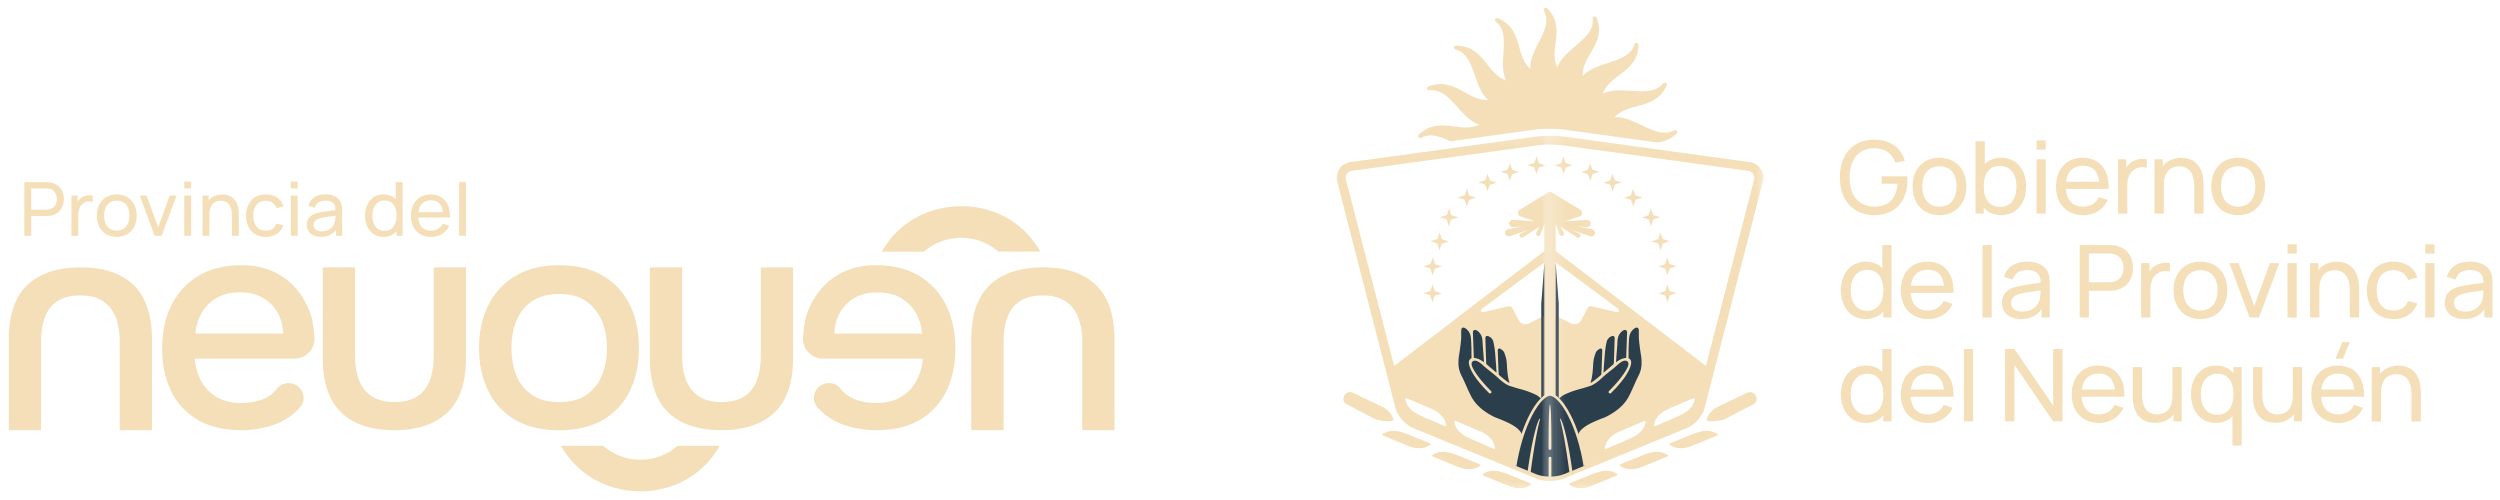 <svg xmlns="http://www.w3.org/2000/svg" width="210" height="42" fill="none" viewBox="0 0 210 42">
  <path fill="#F4DFB9" fill-rule="evenodd" d="M140.84 11.218c-.535.5-1.077.694-1.623.749l-7.865-1.082a8.52 8.52 0 0 0-1.149-.062 9.099 9.099 0 0 0-1.305.07l-7.065.975c-.858-.405-1.674-.714-2.447-.291a.176.176 0 0 1-.225-.047.167.167 0 0 1 .018-.224c.988-.927 2.015-.803 3.008-.681.723.087 1.417.172 2.09-.15-.728-.227-1.293-.852-1.841-1.464-.709-.79-1.382-1.538-2.364-1.424a.174.174 0 0 1-.191-.127.168.168 0 0 1 .106-.199c1.276-.487 2.177.01 3.045.493.633.351 1.242.687 1.989.643-.585-.483-.858-1.27-1.126-2.036-.346-.997-.672-1.939-1.625-2.197a.169.169 0 0 1-.125-.188.171.171 0 0 1 .177-.145c1.372.026 2.008.82 2.619 1.59.448.563.877 1.1 1.587 1.334-.353-.663-.297-1.491-.241-2.302.071-1.048.137-2.039-.639-2.635a.17.17 0 0 1-.042-.222.177.177 0 0 1 .22-.07c1.258.537 1.53 1.508 1.795 2.447.194.687.379 1.342.94 1.825-.063-.743.313-1.49.683-2.217.48-.942.93-1.833.445-2.674a.167.167 0 0 1 .048-.22.177.177 0 0 1 .23.018c.951.963.824 1.965.699 2.933-.09.704-.177 1.38.154 2.036.233-.71.874-1.26 1.502-1.794.81-.692 1.578-1.347 1.461-2.305a.17.17 0 0 1 .13-.186.175.175 0 0 1 .204.104c.5 1.244-.011 2.121-.506 2.968-.36.617-.707 1.21-.659 1.938.495-.57 1.303-.836 2.089-1.097 1.022-.338 1.986-.655 2.254-1.584a.176.176 0 0 1 .193-.124.17.17 0 0 1 .148.173c-.026 1.337-.842 1.956-1.631 2.552-.577.436-1.128.855-1.369 1.546.68-.343 1.53-.286 2.362-.235 1.075.07 2.092.135 2.704-.622a.178.178 0 0 1 .227-.04.169.169 0 0 1 .072.213c-.548 1.226-1.547 1.492-2.511 1.75-.704.189-1.376.37-1.872.917.763-.062 1.528.307 2.275.665.967.465 1.88.904 2.741.431a.176.176 0 0 1 .225.047.166.166 0 0 1-.019.225v.002Z" clip-rule="evenodd"/>
  <mask id="a" width="20" height="31" x="111" y="11" maskUnits="userSpaceOnUse" style="mask-type:luminance">
    <path fill="#fff" d="M130.203 11.102h-18.24v30.371h18.24v-30.37Z"/>
  </mask>
  <g mask="url(#a)">
    <path fill="#F4DFB9" d="M147.897 14.349a1.361 1.361 0 0 0-.948-.578l-15.61-2.292a9.837 9.837 0 0 0-2.288-.01l-15.592 2.144a1.35 1.35 0 0 0-.95.573 1.29 1.29 0 0 0-.183 1.074l3.996 15.533.892 3.466c.175.684.837 1.433 1.504 1.706l7.497 3.069.898.367.106.043.106.044.601.245 1.117.457c.297.122.67.189 1.051.2h.22a3.099 3.099 0 0 0 1.054-.2l1.38-.567.336-.137.106-.044.106-.044.119-.05 8.241-3.383c.664-.273 1.326-1.022 1.507-1.706l.794-3.04 4.126-15.796c.098-.38.034-.762-.18-1.077l-.006.003Zm-26.554 21.438-.106-.046-1.78-.767s-.537-.253-.725-.4c-.517-.405-.596-.684-.681-1.01-.04-.154.127-.105.127-.105s2.227.942 2.301.996c.127.07.255.147.329.207.508.413.585.694.664 1.02.037.154-.127.105-.127.105h-.002Zm4.112 1.905-.106-.047-1.779-.766s-.538-.253-.726-.4c-.516-.405-.596-.684-.68-1.01-.04-.154.127-.105.127-.105s2.227.942 2.301.996c.127.07.254.147.328.206.509.413.583.695.665 1.02.04.155-.127.103-.127.103l-.003.003Zm7.775-11.793-.477.903c-.289.643-.879.393-1.004.328l-.924-.5-.622-.362-.482.245-1.192.615c-.124.064-.717.314-1.003-.328l-.477-.904a.35.35 0 0 0-.368-.165l-1.967.465c-.138.033-.278.01-.313-.05-.034-.059.029-.175.143-.26l5.67-4.202 5.526 4.202c.114.085.177.201.143.26-.034.06-.175.08-.312.05l-1.968-.465a.344.344 0 0 0-.368.165l-.005.003Zm4.891 9.573c-.085.323-.165.604-.681 1.01-.188.147-.725.4-.725.4l-1.78.766-.106.046s-.167.052-.127-.103c.079-.325.154-.606.665-1.02.074-.059.201-.136.328-.206.074-.051 2.301-.996 2.301-.996s.167-.047.127.106l-.002-.003Zm4.112-1.905c-.085.326-.164.604-.68 1.01-.189.147-.726.4-.726.4l-1.78.766-.105.047s-.167.049-.128-.106c.08-.325.154-.607.665-1.02.074-.06.201-.136.328-.206.075-.052 2.302-.996 2.302-.996s.166-.047.127.105h-.003Zm5.111-18.322-4.046 15.493L130.2 20.73l-13.094 10.01-4.049-15.655a.577.577 0 0 1 .077-.482.613.613 0 0 1 .431-.253l15.592-2.145a8.966 8.966 0 0 1 2.071.008l15.61 2.292a.62.62 0 0 1 .432.258c.095.14.121.312.076.485l-.002-.002Z"/>
    <path fill="#F4DFB9" d="m120.522 24.454.58.196-.583.173-.201.565-.178-.568-.579-.196.582-.173.201-.565.178.568Zm.016-2.264.577.197-.583.172-.201.563-.177-.568-.578-.196.583-.173.201-.562.178.567Zm.574-2.1.578.195-.583.173-.201.563-.178-.568-.58-.196.586-.173.198-.563.18.568Zm.797-2.022.578.197-.583.172-.201.566-.178-.57-.577-.194.583-.176.201-.563.177.568Zm1.499-1.649.577.194-.582.173-.201.565-.178-.568-.58-.196.586-.173.198-.565.18.57Zm1.735-1.27.577.196-.583.173-.198.563-.18-.568-.578-.196.583-.173.201-.563.178.568Zm1.877-.888.577.196-.582.173-.201.563-.178-.568-.577-.196.582-.173.202-.563.177.568Zm2.238-.557.58.193-.583.173-.201.566-.178-.568-.577-.197.583-.172.201-.566.175.57Z"/>
    <path fill="#F4DFB9" fill-rule="evenodd" d="m124.274 38.992-.106-.043-1.795-.73s-.556-.207-.797-.238c-.657-.085-.919.051-1.219.211-.143.078.008.163.008.163s2.235.927 2.325.942c.141.041.284.078.379.09.657.075.919-.064 1.216-.232.14-.08-.011-.163-.011-.163Zm-4.176-1.76-.106-.044-1.795-.73s-.556-.207-.797-.237c-.657-.086-.919.051-1.218.211-.143.078.008.163.008.163s2.235.926 2.325.942c.14.041.283.077.378.09.657.075.919-.064 1.216-.232.14-.08-.011-.163-.011-.163Zm8.434 3.518c-.294.166-.553.308-1.205.233h-.01a.985.985 0 0 1-.104-.018 2.183 2.183 0 0 1-.116-.029c-.05-.012-.103-.028-.156-.043-.09-.016-2.325-.943-2.325-.943s-.151-.085-.008-.162c.299-.163.564-.3 1.218-.212.238.031.797.238.797.238l.426.173.109.044.108.043 1.152.468.106.044s.151.082.011.162l-.003.003Zm-11.548-5.425.071-.031-.018-.075c-.162-.679-.924-1.053-.956-1.066l-2.346-1.12c-.392-.204-.676-.039-.8.168-.138.224-.13.565.117.72l2.526 1.316c.077.02.601.15 1.022.15a.999.999 0 0 0 .384-.06v-.002Z" clip-rule="evenodd"/>
    <path fill="#2B3E4C" fill-rule="evenodd" d="m132.033 38.848-.63.25a3.225 3.225 0 0 1-2.394 0l-.63-.25-.22-.088c-.072-1.001-.098-2.067-.474-2.54l-.016-.018a2.049 2.049 0 0 0-.384-.346c-.429-.302-1.035-.552-1.692-.8 0 0-.151-.07-.199-.095-.762-.405-1.43-.919-1.832-1.701-.156-.305-.297-.62-.434-.932-.12-.27-.241-.54-.374-.8a2.247 2.247 0 0 1-.241-.937 3.91 3.91 0 0 1 .056-.803c.066-.415.122-.83.161-1.249.024-.266.003-.537.014-.803.008-.193.137-.273.312-.178.125.07.236.181.318.297.18.26.193.57.206.875.006.16.014.318.022.478l.005.885c-.62.248.238 1.494.405 1.711.143.204.675.839.808.942l.257.269a.116.116 0 0 0 .097.033.103.103 0 0 0 .072-.033.115.115 0 0 0 .003-.166c-.827-.828-1.263-1.437-1.481-1.84a1.283 1.283 0 0 1-.137-.322c-.09-.354.219-.509.566-.292l.04.026c.08.054.172.113.265.201.413.387.882.705 1.3 1.09.302.276.569.515.964.688 0 0 .585.191.871.264a7.246 7.246 0 0 1 1.488.552c.093.072.3.24.31.235.156.129.313.281.466.462.019.02.035.041.053.062.088.106.172.222.254.348.128.194.252.413.371.664l.024.051c.315.671.953 2.406 1.43 3.807v.003Z" clip-rule="evenodd"/>
    <path fill="#2B3E4C" fill-rule="evenodd" d="M125.813 29.448c-.006-.15.103-.222.233-.142.119.075.257.178.304.3.101.257.191.534.212.807.032.405.045.888.132 1.327.027.145.064.281.109.413-.016.06-.659-.439-.903-.676-.021-.021-.066-1.425-.087-2.03Zm-.223.209c.043.519.09 1.097.119 1.654-.278-.245-.59-.49-.834-.715-.042-.038-.034-.139-.037-.196-.026-.65-.045-1.3-.066-1.948-.008-.215.101-.287.302-.189a.67.67 0 0 1 .371.452c.068.312.121.627.148.945l-.003-.003Zm-1.867-1.665c-.013-.255.133-.35.358-.216.119.072.22.193.294.314.172.269.153.581.174.883.032.462.08.965.104 1.456-.265-.186-.419-.302-.853-.37 0-.017-.058-1.72-.074-2.067h-.003Zm14.175 2.597c-.015.317-.082.63-.241.937-.135.26-.254.531-.373.8-.14.315-.278.627-.434.932-.403.782-1.07 1.295-1.833 1.7-.037.021-.196.096-.196.096-.656.248-1.263.498-1.692.8a1.928 1.928 0 0 0-.384.346c-.005.005-.01.013-.016.018-.378.472-.405 1.538-.474 2.54l-.219.088-.631.25a3.222 3.222 0 0 1-2.393 0l-.631-.25c.48-1.402 1.115-3.134 1.43-3.807l.024-.052a5.94 5.94 0 0 1 .371-.663c.082-.127.167-.243.254-.349.016-.02.034-.044.053-.064.151-.181.307-.333.466-.462.011.005.217-.163.31-.235.469-.24.969-.418 1.488-.553.286-.075.869-.263.871-.263.395-.173.662-.413.964-.689.419-.382.887-.702 1.3-1.09a2.13 2.13 0 0 1 .265-.2c.013-.008.027-.019.04-.026.344-.217.654-.062.567.291-.027.101-.08.21-.138.323-.217.403-.654 1.012-1.48 1.84a.116.116 0 0 0 .002.165.116.116 0 0 0 .072.034.129.129 0 0 0 .098-.034c.037-.038.132-.134.257-.268.135-.103.667-.738.807-.942.167-.217 1.025-1.464.405-1.711l.006-.886c.008-.16.016-.317.021-.477.013-.305.024-.612.206-.875a1.03 1.03 0 0 1 .318-.297c.175-.098.305-.018.313.178.01.269-.011.537.013.803.04.418.095.834.161 1.25a3.9 3.9 0 0 1 .056.802h-.003Z" clip-rule="evenodd"/>
    <path fill="#F4DFB9" d="m130.714 18.891.291.813c.043.096.156.14.254.098a.187.187 0 0 0 .101-.247l-.283-.535 1.398.922c.093.051.212.02.265-.07a.187.187 0 0 0-.072-.258l-.696-.33 1.612.557a.315.315 0 0 0 .384-.212.306.306 0 0 0-.217-.374l-1.202-.237.76.051a.31.31 0 0 0 .313-.304.31.31 0 0 0-.313-.305l-1.832.127 1.284-.447a.352.352 0 0 0 .005-.508l-2.309-1.4a.355.355 0 0 0-.251-.097h-.022a.384.384 0 0 0-.251.103l-2.309 1.399a.352.352 0 0 0 .005.508l1.282.447-1.82-.127a.309.309 0 0 0-.312.305c0 .168.14.305.312.305l.76-.052-1.202.237a.306.306 0 0 0-.217.375c.045.16.22.255.384.211l1.613-.557-.697.33a.187.187 0 0 0-.071.258c.053.09.172.122.265.07l1.398-.921-.284.534a.187.187 0 0 0 .101.248.195.195 0 0 0 .254-.099l.292-.813h.037v14.178c.307-.018.609.013.913 0V18.891l.077.006v-.006Z"/>
    <path fill="#2B3E4C" d="M129.469 33.51h.26V22.067l-.26 3.436v8.009Z"/>
    <path fill="#2B3E4C" d="m133.142 39.104-.055.023-.048.02-.289.12-1.379.567c-.326.134-.744.201-1.163.201-.418 0-.834-.067-1.16-.198l-1.117-.457-.554-.227-.047-.02-.056-.024c.601-3.678 2.076-5.934 2.934-5.975.858.041 2.336 2.294 2.934 5.972v-.002Z"/>
    <path fill="#F4DFB9" d="M131.921 34.804c-.566-1.09-1.204-1.755-1.708-1.779h-.01c-.503.024-1.141.69-1.708 1.779-.593 1.138-1.059 2.64-1.324 4.261l.056.023.05.02.055.024.048.02c.262-1.617.726-3.114 1.314-4.248.622-1.195 1.189-1.641 1.517-1.66.328.021.898.468 1.517 1.66.588 1.133 1.051 2.63 1.314 4.246l.047-.02.056-.024.05-.02.056-.023c-.268-1.619-.734-3.118-1.324-4.26h-.006Z"/>
    <path fill="#F4DFB9" fill-rule="evenodd" d="M130.206 33.957c-.128.212-.122 3.1-.12 3.717 0 .064.053.116.12.116a.117.117 0 0 0 .119-.116c0-.617.005-3.505-.119-3.717Zm.111 6.433h-.22c-.013-.796-.011-1.611-.011-1.908 0-.065.053-.116.12-.116a.118.118 0 0 1 .119.116c0 .297.002 1.112-.011 1.907h.003Zm-1.997-.763c.416-3.081.901-4.467 1.036-4.467.076 0-.228.405-.789 4.55l-.247-.083Z" clip-rule="evenodd"/>
  </g>
  <mask id="b" width="19" height="31" x="130" y="11" maskUnits="userSpaceOnUse" style="mask-type:luminance">
    <path fill="#fff" d="M130.2 41.473h18.24V11.102H130.2v30.371Z"/>
  </mask>
  <g mask="url(#b)">
    <path fill="#F4DFB9" d="M112.506 14.349c.215-.315.551-.521.948-.578l15.61-2.292a9.837 9.837 0 0 1 2.288-.01l15.592 2.144c.397.055.736.258.951.573.217.313.28.695.182 1.074l-3.996 15.533-.892 3.466c-.175.684-.837 1.433-1.504 1.706l-7.497 3.069-.897.367-.106.043-.106.044-.601.245-1.118.457c-.296.122-.67.189-1.051.2h-.22a3.106 3.106 0 0 1-1.054-.2l-1.379-.567-.337-.137-.106-.044-.106-.044-.119-.05-8.24-3.383c-.665-.273-1.327-1.022-1.507-1.706l-.795-3.04-4.125-15.796a1.303 1.303 0 0 1 .18-1.077l.005.003Zm26.555 21.438.106-.046 1.779-.767s.538-.253.726-.4c.516-.405.595-.684.68-1.01.04-.154-.127-.105-.127-.105s-2.227.942-2.301.996c-.127.07-.254.147-.328.207-.509.413-.586.694-.665 1.02-.037.154.127.105.127.105h.003Zm-4.113 1.905.106-.047 1.78-.766s.537-.253.725-.4c.517-.405.596-.684.681-1.01.04-.154-.127-.105-.127-.105s-2.227.942-2.301.996c-.128.07-.255.147-.329.206-.508.413-.582.695-.664 1.02-.04.155.127.103.127.103l.002.003Zm-7.774-11.793.476.903c.289.643.879.393 1.004.328l.924-.5.622-.362.482.245 1.192.615c.124.064.718.314 1.004-.328l.476-.904a.35.35 0 0 1 .368-.165l1.968.465c.137.033.278.01.312-.05.035-.059-.029-.175-.143-.26l-5.669-4.202-5.527 4.202c-.114.085-.177.201-.143.26.035.06.175.08.313.05l1.967-.465a.344.344 0 0 1 .368.165l.006.003Zm-4.891 9.573c.084.323.164.604.68 1.01.188.147.726.4.726.4l1.779.766.106.046s.167.052.127-.103c-.079-.325-.153-.606-.664-1.02a2.565 2.565 0 0 0-.329-.206c-.074-.051-2.301-.996-2.301-.996s-.167-.047-.127.106l.003-.003Zm-4.113-1.905c.085.326.164.604.681 1.01.188.147.725.4.725.4l1.78.766.106.047s.167.049.127-.106c-.08-.325-.154-.607-.665-1.02a2.545 2.545 0 0 0-.328-.206c-.074-.052-2.301-.996-2.301-.996s-.167-.047-.127.105h.002Zm-5.11-18.322 4.046 15.493 13.097-10.009 13.095 10.01 4.048-15.655a.58.58 0 0 0-.076-.482.615.615 0 0 0-.432-.253l-15.592-2.145a8.957 8.957 0 0 0-2.07.008l-15.611 2.292a.618.618 0 0 0-.431.258.584.584 0 0 0-.077.485l.003-.002Z"/>
    <path fill="#F4DFB9" d="m139.879 24.454-.577.196.582.173.202.565.177-.568.577-.196-.582-.173-.202-.565-.177.568Zm-.013-2.264-.577.197.582.172.201.563.178-.568.577-.196-.582-.173-.202-.562-.177.567Zm-.575-2.1-.577.195.582.173.202.563.177-.568.577-.196-.582-.173-.201-.563-.178.568Zm-.797-2.022-.577.197.582.172.202.566.177-.57.577-.194-.582-.176-.202-.563-.177.568Zm-1.499-1.649-.577.194.583.173.201.565.177-.568.577-.196-.582-.173-.201-.565-.178.57Zm-1.734-1.27-.58.196.582.173.202.563.177-.568.58-.196-.582-.173-.202-.563-.177.568Zm-1.878-.888-.577.196.583.173.201.563.177-.568.578-.196-.583-.173-.201-.563-.178.568Zm-2.24-.557-.577.193.582.173.202.566.177-.568.577-.197-.582-.172-.201-.566-.178.57Z"/>
    <path fill="#F4DFB9" fill-rule="evenodd" d="m136.129 38.992.106-.043 1.796-.73s.556-.207.797-.238c.656-.085.919.051 1.218.211.143.078-.008.163-.008.163s-2.235.927-2.325.942a2.88 2.88 0 0 1-.379.09c-.656.075-.919-.064-1.215-.232-.141-.08.01-.163.01-.163Zm4.176-1.76.106-.044 1.796-.73s.556-.207.797-.237c.656-.086.918.051 1.218.211.143.078-.008.163-.008.163s-2.235.926-2.325.942a2.957 2.957 0 0 1-.379.09c-.657.075-.919-.064-1.215-.232-.141-.08.01-.163.01-.163Zm-8.434 3.518c.294.166.554.308 1.205.233h.011a2.434 2.434 0 0 0 .219-.046c.051-.013.104-.029.157-.044.09-.016 2.325-.943 2.325-.943s.151-.085.008-.162c-.3-.163-.564-.3-1.218-.212-.239.031-.798.238-.798.238l-.426.173-.108.044-.109.043-1.152.468-.106.044s-.151.082-.01.162l.002.003Zm11.548-5.425-.071-.031.018-.075c.162-.679.925-1.053.956-1.066l2.347-1.12c.391-.204.675-.039.799.168.138.224.13.565-.116.72l-2.527 1.316c-.076.02-.601.15-1.022.15a.999.999 0 0 1-.384-.06v-.002Z" clip-rule="evenodd"/>
    <path fill="#2B3E4C" fill-rule="evenodd" d="m128.371 38.848.63.25a3.225 3.225 0 0 0 2.394 0l.63-.25.22-.088c.071-1.001.098-2.067.474-2.54l.016-.018c.103-.124.233-.237.384-.346.429-.302 1.035-.552 1.692-.8 0 0 .151-.07.198-.095.763-.405 1.43-.919 1.833-1.701.156-.305.296-.62.434-.932.119-.27.241-.54.373-.8.159-.31.225-.62.241-.937a3.909 3.909 0 0 0-.055-.803 20.256 20.256 0 0 1-.162-1.249c-.024-.266-.002-.537-.013-.803-.008-.193-.138-.273-.313-.178-.124.07-.235.181-.317.297-.18.26-.194.57-.207.875-.005.16-.013.318-.021.478l-.005.885c.619.248-.239 1.494-.405 1.711-.143.204-.676.839-.808.942l-.257.269a.118.118 0 0 1-.098.033.102.102 0 0 1-.071-.033.115.115 0 0 1-.003-.166c.826-.828 1.263-1.437 1.48-1.84.061-.11.114-.22.138-.322.09-.354-.22-.509-.567-.292l-.04.026c-.079.054-.172.113-.264.201-.413.387-.882.705-1.301 1.09-.301.276-.569.515-.963.688 0 0-.586.191-.872.264a7.267 7.267 0 0 0-1.488.552c-.093.072-.299.24-.31.235a3.745 3.745 0 0 0-.466.462l-.053.062a3.818 3.818 0 0 0-.254.348 5.693 5.693 0 0 0-.394.715c-.316.671-.954 2.406-1.43 3.807v.003Z" clip-rule="evenodd"/>
    <path fill="#2B3E4C" fill-rule="evenodd" d="M134.591 29.448c.005-.15-.103-.222-.233-.142-.119.075-.257.178-.305.3-.1.257-.19.534-.211.807-.032.405-.045.888-.133 1.327a2.81 2.81 0 0 1-.108.413c.015.06.659-.439.903-.676.021-.021.066-1.425.087-2.03Zm.222.209c-.042.519-.09 1.097-.119 1.654.278-.245.591-.49.834-.715.043-.038.035-.139.037-.196.027-.65.045-1.3.066-1.948.008-.215-.1-.287-.301-.189a.664.664 0 0 0-.371.452 7.048 7.048 0 0 0-.148.945l.002-.003Zm1.865-1.665c.013-.255-.133-.35-.358-.216a.945.945 0 0 0-.294.314c-.172.269-.153.581-.175.883-.031.462-.079.965-.103 1.456.265-.186.418-.302.853-.37 0-.017.058-1.72.074-2.067h.003Zm-14.176 2.597c.016.317.083.63.241.937.135.26.255.531.374.8.14.315.278.627.434.932.403.782 1.07 1.295 1.832 1.7.038.021.196.096.196.096.657.248 1.264.498 1.693.8.153.108.283.222.384.346l.015.018c.379.472.406 1.538.474 2.54l.22.088.63.25a3.225 3.225 0 0 0 2.394 0l.63-.25c-.479-1.402-1.114-3.134-1.429-3.807l-.024-.052a5.972 5.972 0 0 0-.371-.663 3.834 3.834 0 0 0-.307-.413 3.393 3.393 0 0 0-.466-.462c-.011.005-.217-.163-.31-.235a7.224 7.224 0 0 0-1.488-.553c-.286-.075-.869-.263-.871-.263-.395-.173-.662-.413-.964-.689-.419-.382-.887-.702-1.301-1.09-.095-.087-.188-.149-.264-.2-.014-.008-.027-.019-.04-.026-.344-.217-.654-.062-.567.291.027.101.08.21.138.323.217.403.654 1.012 1.48 1.84a.116.116 0 0 1-.002.165.118.118 0 0 1-.072.034.129.129 0 0 1-.098-.034c-.037-.038-.132-.134-.257-.268-.135-.103-.667-.738-.807-.942-.167-.217-1.025-1.464-.406-1.711l-.005-.886c-.008-.16-.016-.317-.021-.477-.013-.305-.024-.612-.207-.875a1.015 1.015 0 0 0-.317-.297c-.175-.098-.305-.018-.313.178-.01.269.011.537-.013.803-.04.418-.095.834-.162 1.25a3.98 3.98 0 0 0-.055.802h.002Z" clip-rule="evenodd"/>
    <path fill="#F4DFB9" d="m129.689 18.891-.291.813a.195.195 0 0 1-.254.098.187.187 0 0 1-.101-.247l.283-.535-1.398.922a.198.198 0 0 1-.265-.07.187.187 0 0 1 .072-.258l.696-.33-1.612.557a.316.316 0 0 1-.384-.212.306.306 0 0 1 .217-.374l1.202-.237-.76.051a.309.309 0 0 1-.312-.304c0-.168.14-.305.312-.305l1.833.127-1.285-.447a.353.353 0 0 1-.005-.508l2.309-1.4a.355.355 0 0 1 .252-.097h.021a.38.38 0 0 1 .251.103l2.309 1.399a.352.352 0 0 1-.005.508l-1.281.447 1.819-.127c.172 0 .312.137.312.305 0 .168-.14.305-.312.305l-.76-.052 1.202.237a.306.306 0 0 1 .217.375.316.316 0 0 1-.384.211l-1.613-.557.697.33a.186.186 0 0 1 .071.258.196.196 0 0 1-.264.07l-1.399-.921.284.534a.187.187 0 0 1-.101.248.195.195 0 0 1-.254-.099l-.291-.813h-.037v14.178c-.308-.018-.609.013-.914 0V18.891l-.077.006v-.006Z"/>
    <path fill="#2B3E4C" d="M130.934 33.51h-.26V22.067l.26 3.436v8.009Z"/>
    <path fill="#2B3E4C" d="m127.261 39.104.056.023.047.02.289.12 1.38.567c.325.134.744.201 1.162.201.418 0 .834-.067 1.16-.198l1.117-.457.554-.227.047-.02.056-.024c-.601-3.678-2.076-5.934-2.934-5.975-.858.041-2.336 2.294-2.934 5.972v-.002Z"/>
    <path fill="#F4DFB9" d="M128.482 34.804c.566-1.09 1.205-1.755 1.708-1.779h.01c.503.024 1.142.69 1.708 1.779.593 1.138 1.059 2.64 1.324 4.261l-.055.023-.051.02-.055.024-.048.02c-.262-1.617-.725-3.114-1.313-4.248-.623-1.195-1.189-1.641-1.518-1.66-.328.021-.897.468-1.517 1.66-.588 1.133-1.051 2.63-1.313 4.246l-.048-.02-.056-.024-.05-.02-.056-.023c.268-1.619.734-3.118 1.324-4.26h.006Z"/>
    <path fill="#F4DFB9" fill-rule="evenodd" d="M130.195 33.957c.127.212.122 3.1.119 3.717a.117.117 0 0 1-.119.116.117.117 0 0 1-.119-.116c0-.617-.005-3.505.119-3.717Zm-.108 6.433h.219c.014-.796.011-1.611.011-1.908a.117.117 0 0 0-.119-.116.119.119 0 0 0-.085.033.114.114 0 0 0-.034.083c0 .297-.003 1.112.01 1.907h-.002Zm1.996-.763c-.416-3.081-.9-4.467-1.035-4.467-.077 0 .227.405.789 4.55l.246-.083Z" clip-rule="evenodd"/>
  </g>
  <path fill="#F4DFB9" d="M154.549 14.901c0-1.94 1.128-3.167 2.876-3.167 1.396 0 2.251.682 2.577 1.776l-.782.158c-.264-.736-.868-1.208-1.755-1.213-1.396-.008-2.087.988-2.095 2.446-.008 1.459.699 2.445 2.095 2.452 1.205.008 1.83-.707 1.925-1.92h-1.327v-.622h2.143c.013.119.018.31.018.359 0 1.67-.972 2.9-2.796 2.9-1.721 0-2.876-1.207-2.876-3.169h-.003Zm6.107.757c0-1.433.879-2.406 2.256-2.406 1.377 0 2.259.994 2.259 2.405 0 1.412-.869 2.414-2.259 2.414s-2.256-1-2.256-2.414Zm3.694 0c0-1.028-.482-1.691-1.441-1.691-.958 0-1.435.694-1.435 1.69 0 .997.49 1.699 1.435 1.699.946 0 1.441-.695 1.441-1.699Zm1.596 2.287v-6.087h.776v1.936c.334-.343.797-.542 1.383-.542 1.3 0 2.094 1.035 2.094 2.406 0 1.37-.789 2.413-2.1 2.413-.633 0-1.122-.24-1.467-.643v.517h-.688.002Zm3.435-2.287c0-.963-.442-1.717-1.396-1.717-.953 0-1.347.707-1.347 1.717 0 1.009.423 1.724 1.371 1.724s1.375-.754 1.375-1.724h-.003Zm1.687-3.088v-.776h.773v.777h-.773Zm0 5.375v-4.566h.773v4.566h-.773Zm1.639-2.254c0-1.497.892-2.439 2.256-2.439 1.364 0 2.232.999 2.164 2.62h-3.591c.061.947.564 1.484 1.427 1.484.617 0 1.083-.284 1.345-.803l.742.25c-.368.808-1.144 1.268-2.052 1.268-1.383 0-2.291-.953-2.291-2.38Zm.842-.423h2.775c-.095-.896-.543-1.34-1.334-1.34-.837 0-1.327.472-1.441 1.34Zm4.367 2.677v-4.566h.688v.722a1.44 1.44 0 0 1 .4-.444c.36-.283.911-.369 1.327-.278v.707c-.326-.08-.747-.06-1.073.173-.455.317-.569.854-.569 1.394v2.292h-.776.003Zm3.063-.001V13.38h.694v.588c.347-.452.885-.707 1.563-.707 1.509 0 1.864 1.293 1.864 2.16v2.524h-.781v-2.286c0-.857-.281-1.683-1.271-1.683-.776 0-1.287.508-1.287 1.564v2.405h-.782Zm4.77-2.286c0-1.433.879-2.406 2.256-2.406 1.377 0 2.258.994 2.258 2.405 0 1.412-.868 2.414-2.258 2.414-1.391 0-2.256-1-2.256-2.414Zm3.696 0c0-1.028-.482-1.691-1.44-1.691-.959 0-1.436.694-1.436 1.69 0 .997.49 1.699 1.436 1.699.945 0 1.44-.695 1.44-1.699Zm-34.808 8.726c0-1.37.794-2.405 2.094-2.405.585 0 1.049.198 1.383.542v-1.936h.775v6.086h-.688v-.516c-.342.402-.832.642-1.467.642-1.311 0-2.1-1.045-2.1-2.413h.003Zm3.564 0c0-1.009-.434-1.716-1.348-1.716-.913 0-1.395.754-1.395 1.716 0 .963.45 1.724 1.374 1.724.924 0 1.372-.722 1.372-1.724h-.003Zm1.47.034c0-1.497.892-2.44 2.256-2.44 1.364 0 2.232 1 2.163 2.62h-3.591c.061.948.565 1.484 1.428 1.484.617 0 1.083-.284 1.345-.802l.741.25c-.368.808-1.144 1.267-2.052 1.267-1.382 0-2.29-.952-2.29-2.38Zm.842-.421h2.775c-.095-.896-.543-1.34-1.335-1.34-.837 0-1.326.473-1.44 1.34Zm6.013 2.674v-6.086h.774v6.086h-.774Zm1.642-1.234c0-.717.437-1.138 1.149-1.34.586-.152 1.409-.25 2.103-.343-.021-.728-.342-1.073-1.155-1.073-.569 0-1.024.24-1.191.8l-.734-.217c.223-.8.877-1.285 1.933-1.285.845 0 1.483.296 1.753.893.13.284.151.616.151.975v2.824h-.686v-.71c-.373.558-.953.836-1.734.836-1.049 0-1.591-.624-1.591-1.36h.002Zm3.165-.32c.066-.22.074-.511.076-.718-.659.086-1.292.158-1.747.284-.387.12-.729.326-.729.754 0 .377.273.736.941.736.831 0 1.345-.485 1.456-1.053l.003-.003Zm3.36 1.554v-6.086h2.468c.122 0 .299.008.461.034 1.011.152 1.544.916 1.544 1.884 0 .968-.538 1.734-1.544 1.884a3.124 3.124 0 0 1-.461.033h-1.695v2.248h-.773v.003Zm.773-2.963h1.671c.109 0 .26-.008.39-.039.598-.131.85-.66.85-1.166 0-.506-.252-1.035-.85-1.167a1.963 1.963 0 0 0-.39-.039h-1.671v2.411Zm4.393 2.962v-4.565h.689v.723c.103-.179.243-.334.4-.444.36-.284.911-.37 1.326-.28v.708c-.325-.08-.746-.06-1.072.173-.456.317-.569.854-.569 1.394v2.292h-.776.002Zm2.72-2.286c0-1.432.879-2.405 2.256-2.405 1.377 0 2.259.993 2.259 2.405s-.869 2.413-2.259 2.413-2.256-.998-2.256-2.413Zm3.694 0c0-1.027-.482-1.69-1.441-1.69-.958 0-1.435.694-1.435 1.69s.49 1.698 1.435 1.698c.946 0 1.441-.694 1.441-1.698Zm2.693 2.286-1.7-4.565h.781l1.313 3.606 1.311-3.606h.784l-1.7 4.566h-.789Zm3.186-5.37v-.777h.773v.777h-.773Zm0 5.371v-4.566h.773v4.566h-.773Zm1.893-.001v-4.565h.694v.588c.347-.451.884-.704 1.562-.704 1.509 0 1.864 1.293 1.864 2.16v2.524h-.781v-2.286c0-.857-.281-1.683-1.271-1.683-.776 0-1.287.508-1.287 1.564v2.405h-.781v-.002Zm4.772-2.28c.013-1.425.831-2.412 2.243-2.412.985 0 1.747.509 1.994 1.327l-.763.225c-.199-.53-.673-.837-1.239-.837-.964 0-1.407.708-1.414 1.696.007 1.02.481 1.696 1.414 1.696.606 0 1.011-.279 1.223-.8l.781.199c-.328.854-1.035 1.313-2.004 1.313-1.428 0-2.222-1.009-2.233-2.41l-.002.002Zm4.909-3.09v-.777h.773v.777h-.773Zm0 5.371v-4.566h.773v4.566h-.773Zm1.639-1.234c0-.717.437-1.138 1.149-1.34.586-.152 1.409-.25 2.103-.343-.021-.728-.342-1.073-1.155-1.073-.569 0-1.024.24-1.191.8l-.734-.217c.223-.8.877-1.285 1.933-1.285.845 0 1.483.296 1.753.893.13.284.151.616.151.975v2.824h-.686v-.71c-.373.558-.953.836-1.734.836-1.049 0-1.591-.624-1.591-1.36h.002Zm3.167-.32c.066-.22.074-.511.077-.718-.659.086-1.292.158-1.748.284-.386.12-.728.326-.728.754 0 .377.273.736.94.736.832 0 1.345-.485 1.457-1.053l.002-.003Zm-53.895 7.996c0-1.37.794-2.405 2.094-2.405.585 0 1.049.199 1.383.542v-1.936h.775V35.4h-.688v-.516c-.342.402-.832.642-1.467.642-1.311 0-2.1-1.045-2.1-2.413h.003Zm3.564 0c0-1.009-.434-1.716-1.348-1.716-.913 0-1.395.754-1.395 1.716 0 .963.45 1.724 1.374 1.724.924 0 1.372-.722 1.372-1.724h-.003Zm1.47.034c0-1.497.892-2.44 2.256-2.44 1.364 0 2.232 1 2.163 2.62h-3.591c.061.948.565 1.484 1.428 1.484.617 0 1.083-.283 1.345-.802l.741.25c-.368.808-1.144 1.267-2.052 1.267-1.382 0-2.29-.952-2.29-2.38Zm.842-.424h2.775c-.095-.895-.543-1.34-1.335-1.34-.837 0-1.326.473-1.44 1.34Zm4.454 2.677v-6.086h.773V35.4h-.773Zm3.461 0v-6.086h.781l3.257 4.757v-4.757h.781V35.4h-.781l-3.257-4.76v4.76h-.781Zm5.598-2.253c0-1.497.892-2.44 2.256-2.44 1.364 0 2.232 1 2.163 2.62h-3.591c.061.948.565 1.484 1.428 1.484.617 0 1.083-.283 1.345-.802l.741.25c-.368.808-1.144 1.267-2.052 1.267-1.382 0-2.29-.952-2.29-2.38Zm.842-.424h2.775c-.095-.895-.543-1.34-1.335-1.34-.837 0-1.326.473-1.44 1.34Zm4.279.635v-2.524h.781v2.287c0 .857.281 1.683 1.271 1.683.776 0 1.287-.509 1.287-1.565v-2.405h.776V35.4h-.688v-.589c-.347.452-.885.708-1.563.708-1.509 0-1.864-1.294-1.864-2.16Zm4.899-.245c0-1.37.794-2.405 2.094-2.405.639 0 1.129.237 1.47.637v-.511h.689v6.595h-.776v-2.452c-.334.345-.797.55-1.38.55-1.311 0-2.1-1.046-2.1-2.414h.003Zm3.564 0c0-1.01-.434-1.716-1.348-1.716-.913 0-1.395.753-1.395 1.716s.45 1.724 1.374 1.724c.924 0 1.372-.723 1.372-1.724h-.003Zm1.645.245v-2.524h.781v2.287c0 .857.281 1.683 1.271 1.683.776 0 1.287-.509 1.287-1.565v-2.405h.776V35.4h-.689v-.589c-.347.452-.884.708-1.562.708-1.51 0-1.864-1.294-1.864-2.16Zm4.896-.211c0-1.497.892-2.44 2.256-2.44 1.364 0 2.232 1 2.163 2.62h-3.59c.061.948.564 1.484 1.427 1.484.617 0 1.083-.284 1.345-.802l.742.25c-.368.808-1.144 1.267-2.053 1.267-1.382 0-2.29-.952-2.29-2.38Zm.839-.424h2.775c-.095-.895-.542-1.34-1.334-1.34-.837 0-1.327.473-1.441 1.34Zm1.761-3.982h.628l-.569 1.393h-.628l.569-1.393Zm2.473 6.659v-4.566h.694v.588c.347-.451.885-.704 1.562-.704 1.51 0 1.865 1.293 1.865 2.16v2.524h-.781v-2.286c0-.857-.281-1.683-1.272-1.683-.775 0-1.286.508-1.286 1.564v2.405h-.782V35.4ZM56.91 37.455a4.647 4.647 0 0 1-3.098 1.159 4.774 4.774 0 0 1-3.14-1.16h-3.543c1.258 2.267 3.741 3.815 6.683 3.815 2.942 0 5.379-1.546 6.628-3.814h-3.53Zm26.944-16.318a4.647 4.647 0 0 0-3.098-1.159c-1.202 0-2.32.439-3.14 1.16h-3.543c1.257-2.267 3.741-3.816 6.683-3.816 2.942 0 5.378 1.546 6.628 3.815h-3.53ZM6.767 22.459c1.946 0 3.435.5 4.462 1.5 1.028 1 1.539 2.526 1.539 4.58v7.594h-2.712v-7.441c0-.806-.12-1.497-.355-2.078-.235-.583-.6-1.027-1.09-1.334-.49-.308-1.116-.462-1.87-.462-.755 0-1.425.157-1.91.474-.482.315-.834.767-1.053 1.348-.22.58-.329 1.267-.329 2.052v7.44H.738V28.54c0-2.088.521-3.62 1.565-4.604 1.046-.983 2.531-1.476 4.461-1.476m26.348 13.673c-1.946 0-3.434-.5-4.461-1.5-1.028-1.001-1.539-2.527-1.539-4.581v-7.593h2.712v7.44c0 .806.119 1.498.354 2.078.236.584.602 1.028 1.091 1.335.49.307 1.115.462 1.87.462.755 0 1.425-.158 1.91-.475.481-.315.833-.767 1.053-1.347.22-.581.329-1.268.329-2.052v-7.441h2.711v7.593c0 2.088-.522 3.621-1.565 4.605-1.046.983-2.531 1.476-4.462 1.476M52.907 25.61a5.74 5.74 0 0 0-2.262-2.447c-1.006-.593-2.224-.885-3.654-.885-1.43 0-2.661.292-3.668.885a5.902 5.902 0 0 0-2.288 2.437c-.521 1.042-.794 2.253-.794 3.634 0 1.38.262 2.568.784 3.623a5.704 5.704 0 0 0 2.275 2.424c1.006.57 2.224.86 3.667.86 1.443 0 2.672-.292 3.668-.86a5.674 5.674 0 0 0 2.261-2.423c.522-1.053.77-2.24.77-3.598 0-1.358-.248-2.605-.757-3.648M50.571 31.5a3.654 3.654 0 0 1-1.305 1.66c-.596.413-1.356.616-2.299.616-.943 0-1.703-.206-2.298-.617a3.533 3.533 0 0 1-1.306-1.646c-.262-.679-.397-1.443-.397-2.277 0-.833.137-1.574.397-2.253.273-.69.71-1.236 1.306-1.66.595-.423 1.366-.63 2.298-.63.932 0 1.703.207 2.299.63.585.424 1.019.97 1.305 1.66.273.679.41 1.43.41 2.253a6.11 6.11 0 0 1-.41 2.267m10.015 4.63c-1.946 0-3.435-.5-4.462-1.5-1.028-1.001-1.539-2.527-1.539-4.581v-7.593h2.712v7.44c0 .806.12 1.498.355 2.078.236.584.601 1.028 1.09 1.335.49.307 1.116.462 1.87.462.755 0 1.425-.158 1.91-.475.482-.315.834-.767 1.054-1.347.22-.581.328-1.268.328-2.052v-7.441h2.711v7.593c0 2.088-.521 3.621-1.564 4.605-1.047.983-2.532 1.476-4.462 1.476m-40.335 0c-1.457 0-2.678-.292-3.66-.873a5.57 5.57 0 0 1-2.224-2.423c-.5-1.035-.75-2.228-.75-3.58 0-1.353.26-2.573.779-3.616a5.855 5.855 0 0 1 2.264-2.465c.99-.599 2.19-.898 3.593-.898 1.07 0 2 .193 2.791.578.79.385 1.444.903 1.96 1.551.516.65.9 1.373 1.144 2.168.124.4.212 1.077.265 1.76.074.968-.713 1.794-1.708 1.794h-8.35c.053.684.233 1.309.54 1.874a3.465 3.465 0 0 0 1.303 1.347c.562.334 1.256.501 2.08.501.455 0 .9-.054 1.329-.165.428-.11.815-.289 1.157-.54.18-.131.333-.283.458-.454a1.24 1.24 0 0 1 1.009-.508c1.07 0 1.665 1.229.974 2.026a5.292 5.292 0 0 1-.204.22 5.288 5.288 0 0 1-2.131 1.295 8.34 8.34 0 0 1-2.62.41m-3.842-8.11h7.37c-.019-.665-.175-1.261-.474-1.783a3.27 3.27 0 0 0-1.237-1.23c-.527-.3-1.157-.45-1.896-.45-.807 0-1.477.163-2.012.488a3.402 3.402 0 0 0-1.237 1.27 4.197 4.197 0 0 0-.514 1.706Zm71.206-5.566c1.947 0 3.435.5 4.462 1.5 1.028 1 1.539 2.526 1.539 4.58v7.594h-2.712v-7.441c0-.806-.119-1.497-.355-2.078-.235-.583-.6-1.027-1.09-1.334-.49-.308-1.115-.462-1.87-.462-.755 0-1.425.157-1.91.474-.481.315-.834.767-1.053 1.348-.22.58-.329 1.267-.329 2.052v7.44h-2.711V28.54c0-2.088.521-3.62 1.565-4.604 1.046-.983 2.531-1.476 4.462-1.476M73.617 36.133c1.456 0 2.677-.292 3.66-.873a5.57 5.57 0 0 0 2.224-2.423c.5-1.035.75-2.228.75-3.58 0-1.353-.26-2.573-.78-3.616a5.855 5.855 0 0 0-2.263-2.465c-.99-.599-2.19-.898-3.594-.898-1.07 0-1.999.193-2.79.578a5.611 5.611 0 0 0-1.96 1.551c-.517.65-.9 1.373-1.144 2.168-.125.4-.212 1.077-.265 1.76-.074.968.712 1.794 1.708 1.794h8.35a4.624 4.624 0 0 1-.54 1.874 3.465 3.465 0 0 1-1.304 1.347c-.561.334-1.255.501-2.078.501a5.3 5.3 0 0 1-1.33-.165 3.36 3.36 0 0 1-1.157-.54 2.096 2.096 0 0 1-.458-.454 1.24 1.24 0 0 0-1.009-.508c-1.07 0-1.666 1.229-.975 2.026.067.075.133.147.204.22a5.288 5.288 0 0 0 2.132 1.295c.834.274 1.706.41 2.619.41m3.842-8.11h-7.37c.02-.665.176-1.261.475-1.783a3.27 3.27 0 0 1 1.237-1.23c.526-.3 1.157-.45 1.895-.45.808 0 1.478.163 2.013.488a3.4 3.4 0 0 1 1.237 1.27c.29.521.46 1.091.513 1.706Zm-75.411-8.22V15.3h1.827c.09 0 .223.005.342.026.747.113 1.144.678 1.144 1.396 0 .718-.397 1.283-1.144 1.396-.12.018-.254.026-.342.026H2.62v1.665h-.572v-.003Zm.572-2.194h1.237c.08 0 .193-.005.289-.028.442-.098.63-.488.63-.865 0-.376-.186-.766-.63-.864a1.473 1.473 0 0 0-.29-.029H2.62v1.786ZM6 19.805v-3.38h.51v.534a1.03 1.03 0 0 1 .297-.328c.267-.21.675-.271.982-.207v.524c-.24-.06-.553-.044-.791.13-.337.234-.421.632-.421 1.032v1.695h-.578Zm2.139-1.692c0-1.061.651-1.782 1.668-1.782s1.674.736 1.674 1.782c0 1.045-.644 1.785-1.674 1.785-1.03 0-1.668-.738-1.668-1.785Zm2.735 0c0-.762-.357-1.252-1.067-1.252s-1.062.513-1.062 1.252c0 .738.363 1.256 1.062 1.256.7 0 1.067-.513 1.067-1.256Zm2.121 1.692-1.257-3.38h.577l.972 2.668.969-2.669h.58l-1.258 3.381h-.585.002Zm2.485-3.977v-.576h.571v.576h-.572Zm0 3.977v-3.38h.571v3.38h-.572Zm1.532 0v-3.38h.514v.435c.257-.335.654-.524 1.157-.524 1.118 0 1.38.958 1.38 1.6v1.87h-.577v-1.694c0-.635-.21-1.246-.94-1.246-.575 0-.954.374-.954 1.158v1.781h-.58Zm3.658-1.688c.01-1.055.616-1.783 1.66-1.783.728 0 1.295.377 1.477.983l-.564.166c-.148-.393-.497-.62-.918-.62-.713 0-1.041.524-1.046 1.255.005.753.357 1.254 1.046 1.254.45 0 .749-.207.905-.591l.577.147c-.243.632-.768.973-1.482.973-1.057 0-1.645-.748-1.653-1.784h-.003Zm3.762-2.289v-.576h.572v.576h-.572Zm0 3.977v-3.38h.572v3.38h-.572Zm1.34-.913c0-.532.323-.841.85-.991.434-.114 1.044-.186 1.557-.253-.016-.54-.254-.795-.855-.795-.421 0-.757.178-.882.591l-.543-.16c.165-.591.65-.953 1.433-.953.625 0 1.099.22 1.297.661.096.21.112.457.112.723v2.09h-.509v-.526c-.275.413-.707.62-1.284.62-.776 0-1.178-.463-1.178-1.007h.002Zm2.346-.238a2.19 2.19 0 0 0 .059-.531c-.488.062-.956.116-1.295.209-.286.088-.54.24-.54.557 0 .28.2.545.696.545.617 0 .996-.359 1.078-.78h.002Zm2.551-.542c0-1.014.587-1.78 1.551-1.78.434 0 .776.146 1.025.4v-1.433h.575v4.506h-.511v-.382c-.255.297-.617.475-1.086.475-.97 0-1.554-.771-1.554-1.786Zm2.64 0c0-.748-.32-1.27-.999-1.27-.678 0-1.033.558-1.033 1.27 0 .713.334 1.278 1.017 1.278.684 0 1.015-.535 1.015-1.278Zm1.215.026c0-1.107.662-1.807 1.668-1.807 1.006 0 1.652.739 1.602 1.942h-2.658c.045.701.418 1.099 1.056 1.099.456 0 .803-.209.996-.594l.548.186c-.273.599-.847.94-1.52.94-1.025 0-1.695-.705-1.695-1.763l.003-.003Zm.622-.312h2.055c-.071-.663-.402-.991-.988-.991-.62 0-.982.35-1.067.991Zm3.424 1.979V15.3h.572v4.506h-.572Z"/>
</svg>
